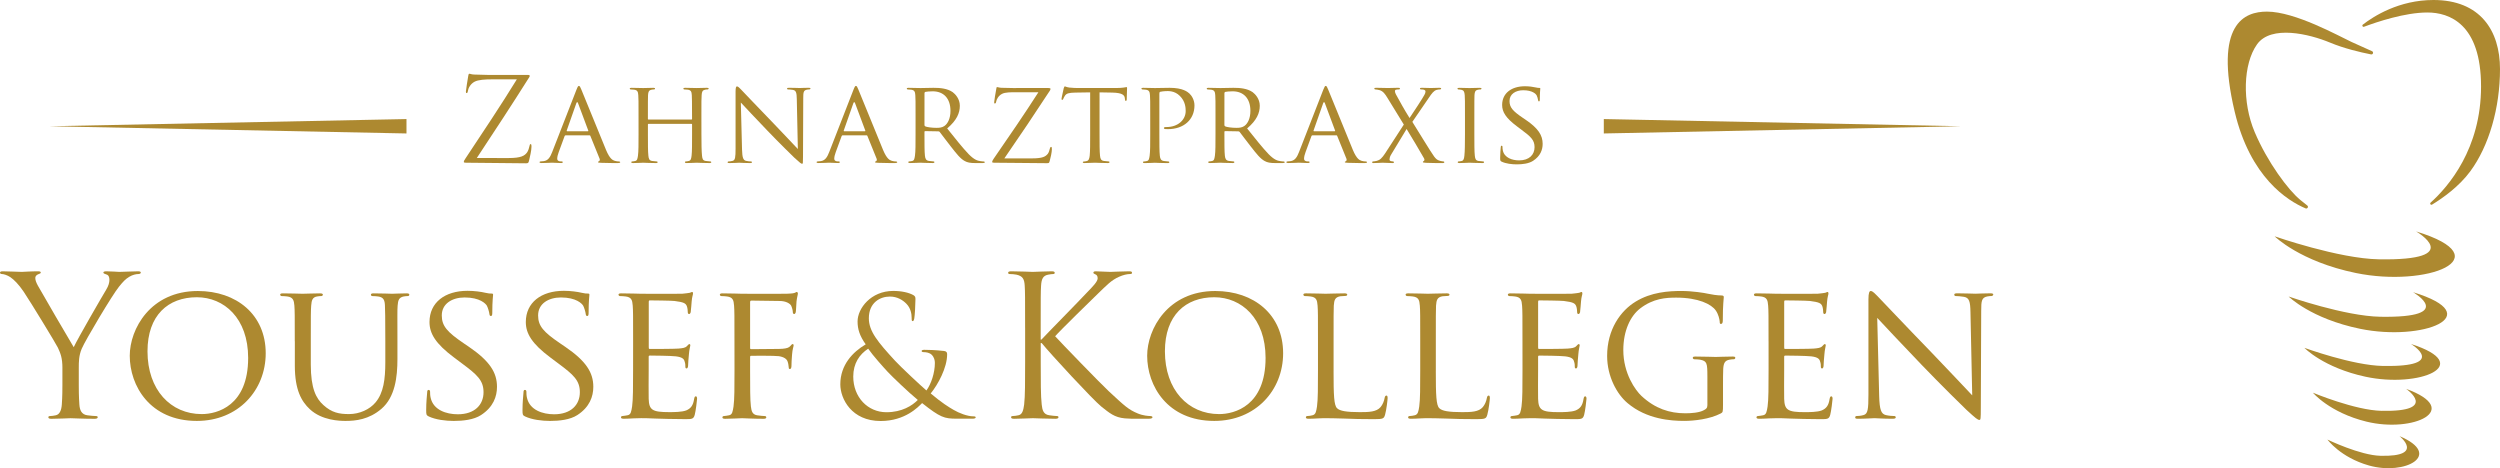 <?xml version="1.0" encoding="utf-8"?>
<!-- Generator: Adobe Illustrator 24.0.2, SVG Export Plug-In . SVG Version: 6.00 Build 0)  -->
<svg version="1.1" id="Ebene_1" xmlns="http://www.w3.org/2000/svg" xmlns:xlink="http://www.w3.org/1999/xlink" x="0px" y="0px"
	 viewBox="0 0 192.229 36" style="enable-background:new 0 0 192.229 36;" xml:space="preserve" width="192.229" height="36">
<style type="text/css">
	.st0{fill:#AD8930;}
</style>
<polygon class="st0" points="3.787,9.708 31.255,9.155 31.255,10.262 "/>
<polygon class="st0" points="150.787,9.708 123.319,9.155 123.319,10.262 "/>
<g id="Signet">
	<path class="st0" d="M174.901,18.17c0,0,4.921,1.718,8.016,1.769c6.772,0.111,2.861-2.145,2.861-2.145
		c6.647,2.034,0.85,4.325-4.629,3.198C176.835,20.104,174.901,18.17,174.901,18.17"/>
	<path class="st0" d="M175.976,22.799c0,0,4.329,1.512,7.053,1.557c5.96,0.097,2.517-1.888,2.517-1.888
		c5.85,1.79,0.748,3.806-4.074,2.814C177.679,24.501,175.976,22.799,175.976,22.799"/>
	<path class="st0" d="M177.187,26.745c0,0,3.708,1.354,6.041,1.394c5.103,0.087,2.155-1.691,2.155-1.691
		c5.009,1.604,0.641,3.409-3.489,2.521C178.645,28.27,177.187,26.745,177.187,26.745"/>
	<path class="st0" d="M177.843,30.196c0,0,3.242,1.354,5.282,1.394c4.463,0.087,1.886-1.691,1.886-1.691
		c4.381,1.604,0.56,3.409-3.052,2.521C179.118,31.721,177.843,30.196,177.843,30.196"/>
	<path class="st0" d="M178.961,33.799c0,0,2.507,1.213,4.084,1.248c3.451,0.078,1.458-1.513,1.458-1.513
		c3.387,1.435,0.433,3.052-2.359,2.256C179.947,35.164,178.961,33.799,178.961,33.799"/>
	<path class="st0" d="M174.309,0.893c2.167,0,5.51,1.87,6.503,2.333
		c0.474,0.221,1.077,0.49,1.579,0.711c0.141,0.063,0.074,0.276-0.078,0.246
		c-0.855-0.169-2.087-0.463-3.155-0.908c-1.589-0.662-4.534-1.373-5.609,0.132
		c-1.076,1.506-1.159,4.451-0.182,6.751c0.976,2.3,2.581,4.467,3.524,5.228
		c0.206,0.167,0.378,0.303,0.519,0.415c0.12,0.094,0.008,0.28-0.132,0.221
		c-1.383-0.585-4.254-2.378-5.45-7.435C170.223,1.803,172.587,0.893,174.309,0.893"/>
	<path class="st0" d="M181.773,2.058c-0.103,0.038-0.178-0.097-0.092-0.164
		C182.509,1.251,184.461,0,187.116,0c3.574,0,5.113,2.333,5.113,5.311s-0.844,5.907-2.284,7.86
		c-0.854,1.159-2.081,2.037-2.938,2.561c-0.098,0.061-0.199-0.075-0.113-0.152
		c1.378-1.24,3.878-4.146,3.878-8.927c0-4.832-2.451-5.692-4.123-5.692
		C184.919,0.959,182.756,1.689,181.773,2.058"/>
</g>
<g>
	<path class="st0" d="M4.8,28.315c0-0.81-0.15-1.14-0.345-1.575c-0.105-0.239-2.115-3.54-2.641-4.319
		c-0.375-0.556-0.75-0.931-1.02-1.11C0.57,21.161,0.285,21.07,0.149,21.07
		C0.075,21.07,0,21.041,0,20.966c0-0.061,0.06-0.105,0.195-0.105c0.284,0,1.409,0.045,1.484,0.045
		c0.105,0,0.675-0.045,1.26-0.045c0.165,0,0.195,0.045,0.195,0.105c0,0.06-0.09,0.075-0.225,0.135
		c-0.12,0.061-0.195,0.15-0.195,0.271c0,0.18,0.075,0.359,0.195,0.585
		c0.239,0.435,2.489,4.305,2.76,4.739c0.285-0.63,2.189-3.915,2.489-4.409
		c0.195-0.315,0.255-0.57,0.255-0.766c0-0.21-0.06-0.375-0.239-0.42
		c-0.136-0.045-0.226-0.075-0.226-0.149c0-0.061,0.09-0.091,0.24-0.091
		c0.39,0,0.87,0.045,0.99,0.045c0.09,0,1.17-0.045,1.455-0.045c0.104,0,0.194,0.03,0.194,0.091
		c0,0.074-0.074,0.119-0.194,0.119c-0.165,0-0.45,0.061-0.69,0.21
		c-0.3,0.181-0.465,0.36-0.795,0.766c-0.495,0.6-2.595,4.125-2.865,4.77
		c-0.225,0.54-0.225,1.005-0.225,1.5v1.29c0,0.24,0,0.87,0.045,1.5
		c0.03,0.435,0.165,0.765,0.615,0.825c0.21,0.029,0.54,0.06,0.675,0.06
		c0.09,0,0.12,0.045,0.12,0.09c0,0.075-0.075,0.12-0.24,0.12
		c-0.825-0-1.77-0.045-1.845-0.045s-1.02,0.045-1.47,0.045c-0.165,0-0.24-0.03-0.24-0.12
		c0-0.045,0.03-0.09,0.12-0.09c0.135,0,0.314-0.03,0.45-0.06
		c0.3-0.061,0.435-0.391,0.465-0.825c0.045-0.63,0.045-1.26,0.045-1.5v-1.29H4.8z"/>
	<path class="st0" d="M15.211,22.376c2.97,0,5.22,1.814,5.22,4.784c0,2.851-2.114,5.205-5.295,5.205
		c-3.614,0-5.159-2.715-5.159-5.01C9.977,25.3,11.566,22.376,15.211,22.376z M15.511,31.84
		c1.186,0,3.57-0.63,3.57-4.319c0-3.06-1.86-4.665-3.945-4.665c-2.204,0-3.795,1.38-3.795,4.155
		C11.341,29.98,13.126,31.84,15.511,31.84z"/>
	<path class="st0" d="M22.666,26.245c0-1.979,0-2.34-0.03-2.744c-0.03-0.405-0.105-0.646-0.54-0.705
		c-0.105-0.016-0.33-0.03-0.45-0.03c-0.045,0-0.104-0.06-0.104-0.104
		c0-0.075,0.06-0.105,0.21-0.105c0.6,0,1.395,0.03,1.515,0.03s0.945-0.03,1.335-0.03
		c0.149,0,0.225,0.03,0.225,0.105c0,0.045-0.06,0.104-0.12,0.104c-0.09,0-0.165,0-0.33,0.03
		c-0.345,0.06-0.42,0.285-0.449,0.705c-0.03,0.404-0.03,0.765-0.03,2.744v1.785
		c0,1.845,0.405,2.61,0.975,3.12c0.646,0.585,1.215,0.689,1.965,0.689
		c0.811,0,1.591-0.359,2.04-0.899c0.615-0.735,0.75-1.785,0.75-3.09v-1.605
		c0-1.979-0.015-2.34-0.029-2.744c-0.016-0.405-0.091-0.646-0.525-0.705
		c-0.105-0.016-0.33-0.03-0.45-0.03c-0.06,0-0.104-0.06-0.104-0.104
		c0-0.075,0.06-0.105,0.21-0.105c0.585,0,1.35,0.03,1.425,0.03c0.09,0,0.72-0.03,1.109-0.03
		c0.15,0,0.21,0.03,0.21,0.105c0,0.045-0.045,0.104-0.104,0.104c-0.09,0-0.165,0-0.33,0.03
		c-0.36,0.075-0.435,0.285-0.465,0.705c-0.03,0.404-0.015,0.765-0.015,2.744v1.365
		c0,1.38-0.181,2.925-1.23,3.825c-0.96,0.825-1.979,0.93-2.76,0.93
		c-0.435,0-1.815-0.03-2.745-0.9c-0.645-0.6-1.154-1.484-1.154-3.345V26.245
		C22.666,26.245,22.666,26.245,22.666,26.245z"/>
	<path class="st0" d="M32.965,32.02c-0.18-0.09-0.195-0.135-0.195-0.48
		c0-0.63,0.061-1.14,0.075-1.35c0-0.135,0.03-0.21,0.105-0.21s0.12,0.045,0.12,0.149
		c0,0.105,0,0.285,0.045,0.466c0.21,0.93,1.199,1.26,2.085,1.26c1.305,0,1.979-0.735,1.979-1.695
		c0-0.915-0.495-1.35-1.665-2.22l-0.6-0.45c-1.425-1.064-1.89-1.845-1.89-2.729
		c0-1.5,1.185-2.4,2.925-2.4c0.524,0,1.05,0.075,1.364,0.15c0.255,0.06,0.36,0.06,0.465,0.06
		c0.105,0,0.136,0.016,0.136,0.091c0,0.06-0.061,0.479-0.061,1.35c0,0.195-0.015,0.285-0.104,0.285
		s-0.105-0.061-0.12-0.165c-0.015-0.15-0.12-0.495-0.195-0.63
		c-0.09-0.15-0.524-0.63-1.71-0.63c-0.96,0-1.755,0.479-1.755,1.38
		c0,0.81,0.405,1.274,1.71,2.159l0.375,0.255c1.605,1.096,2.16,1.98,2.16,3.075
		c0,0.75-0.285,1.561-1.23,2.175c-0.555,0.36-1.38,0.45-2.1,0.45
		C34.27,32.365,33.505,32.275,32.965,32.02z"/>
	<path class="st0" d="M40.371,32.02c-0.18-0.09-0.195-0.135-0.195-0.48
		c0-0.63,0.061-1.14,0.075-1.35c0-0.135,0.03-0.21,0.105-0.21s0.12,0.045,0.12,0.149
		c0,0.105,0,0.285,0.045,0.466c0.21,0.93,1.199,1.26,2.085,1.26c1.305,0,1.979-0.735,1.979-1.695
		c0-0.915-0.495-1.35-1.665-2.22l-0.6-0.45c-1.425-1.064-1.89-1.845-1.89-2.729
		c0-1.5,1.185-2.4,2.925-2.4c0.524,0,1.05,0.075,1.364,0.15c0.255,0.06,0.36,0.06,0.465,0.06
		c0.105,0,0.136,0.016,0.136,0.091c0,0.06-0.061,0.479-0.061,1.35c0,0.195-0.015,0.285-0.104,0.285
		s-0.105-0.061-0.12-0.165c-0.015-0.15-0.12-0.495-0.195-0.63
		c-0.09-0.15-0.524-0.63-1.71-0.63c-0.96,0-1.755,0.479-1.755,1.38
		c0,0.81,0.405,1.274,1.71,2.159l0.375,0.255c1.605,1.096,2.16,1.98,2.16,3.075
		c0,0.75-0.285,1.561-1.23,2.175c-0.555,0.36-1.38,0.45-2.1,0.45
		C41.676,32.365,40.911,32.275,40.371,32.02z"/>
	<path class="st0" d="M48.681,26.245c0-1.979,0-2.34-0.03-2.744c-0.03-0.436-0.105-0.646-0.54-0.705
		c-0.104-0.016-0.33-0.03-0.45-0.03c-0.045,0-0.104-0.06-0.104-0.104
		c0-0.075,0.06-0.105,0.21-0.105c0.6,0,1.455,0.03,1.529,0.03c0.091,0,2.851,0.015,3.15,0
		c0.255-0.016,0.495-0.061,0.6-0.075c0.061-0.015,0.12-0.061,0.181-0.061
		c0.045,0,0.06,0.061,0.06,0.12c0,0.091-0.075,0.24-0.104,0.601
		c-0.016,0.12-0.046,0.689-0.075,0.84c-0.016,0.06-0.061,0.135-0.12,0.135
		c-0.075,0-0.105-0.06-0.105-0.165c0-0.09-0.015-0.3-0.074-0.45
		c-0.091-0.21-0.226-0.3-0.945-0.39c-0.226-0.03-1.755-0.045-1.905-0.045
		c-0.06,0-0.075,0.045-0.075,0.135v3.465c0,0.09,0,0.135,0.075,0.135c0.165,0,1.905,0,2.205-0.029
		c0.315-0.03,0.51-0.045,0.646-0.181c0.09-0.09,0.149-0.165,0.194-0.165s0.075,0.03,0.075,0.105
		S53,26.845,52.97,27.265c-0.029,0.255-0.06,0.734-0.06,0.825c0,0.104-0.03,0.239-0.12,0.239
		c-0.06,0-0.09-0.045-0.09-0.12c0-0.119,0-0.255-0.06-0.42
		c-0.045-0.18-0.165-0.329-0.676-0.39c-0.359-0.045-1.77-0.06-1.994-0.06
		c-0.075,0-0.091,0.045-0.091,0.09v1.064c0,0.436-0.015,1.92,0,2.175
		c0.03,0.855,0.271,1.021,1.575,1.021c0.345,0,0.976,0,1.32-0.135
		c0.345-0.15,0.524-0.375,0.6-0.886c0.03-0.149,0.061-0.194,0.135-0.194
		c0.075,0,0.091,0.104,0.091,0.194c0,0.091-0.105,0.96-0.181,1.23
		c-0.09,0.33-0.225,0.33-0.734,0.33c-0.99,0-1.755-0.03-2.295-0.045
		c-0.556-0.03-0.9-0.03-1.096-0.03c-0.029,0-0.284,0-0.569,0.015
		c-0.255,0.016-0.556,0.03-0.766,0.03c-0.135,0-0.21-0.03-0.21-0.104
		c0-0.046,0.03-0.105,0.105-0.105c0.12,0,0.285-0.045,0.405-0.06
		c0.255-0.045,0.284-0.301,0.345-0.676c0.075-0.524,0.075-1.529,0.075-2.76
		C48.681,28.495,48.681,26.245,48.681,26.245z"/>
	<path class="st0" d="M56.474,26.245c0-1.979,0-2.34-0.03-2.744c-0.03-0.436-0.105-0.646-0.54-0.705
		c-0.104-0.016-0.33-0.03-0.45-0.03c-0.045,0-0.104-0.06-0.104-0.104
		c0-0.075,0.06-0.105,0.21-0.105c0.6,0,1.425,0.03,1.5,0.03c0.255,0,3.119,0.015,3.42,0
		c0.255-0.016,0.479-0.016,0.6-0.061c0.075-0.015,0.135-0.075,0.18-0.075
		c0.061,0,0.09,0.061,0.09,0.12c0,0.091-0.06,0.24-0.104,0.601
		c-0.015,0.12-0.03,0.689-0.06,0.84c-0.016,0.06-0.061,0.135-0.12,0.135
		c-0.061,0-0.105-0.06-0.105-0.15c0-0.104-0.045-0.314-0.12-0.479s-0.39-0.375-0.899-0.375
		l-2.16-0.03c-0.075,0-0.105,0.03-0.105,0.136v3.479c0,0.075,0,0.12,0.091,0.12l1.8-0.016
		c0.225,0,0.42,0,0.6-0.015c0.315-0.03,0.495-0.075,0.615-0.225
		c0.06-0.075,0.12-0.136,0.165-0.136c0.06,0,0.075,0.046,0.075,0.105
		c0,0.075-0.091,0.285-0.12,0.705c-0.03,0.255-0.045,0.765-0.045,0.854
		c0,0.12-0.03,0.255-0.12,0.255c-0.075,0-0.09-0.06-0.09-0.119
		c-0.016-0.136-0.03-0.315-0.091-0.466c-0.06-0.18-0.27-0.345-0.675-0.404
		c-0.33-0.045-1.89-0.03-2.114-0.03c-0.075,0-0.091,0.03-0.091,0.12v1.02
		c0,1.26,0,2.266,0.061,2.76c0.045,0.375,0.12,0.615,0.479,0.676
		c0.195,0.029,0.48,0.06,0.601,0.06c0.075,0,0.104,0.06,0.104,0.105
		c0,0.06-0.06,0.104-0.21,0.104c-0.734-0-1.59-0.045-1.649-0.045
		c-0.075,0-0.9,0.045-1.306,0.045c-0.135,0-0.21-0.03-0.21-0.104c0-0.046,0.03-0.105,0.105-0.105
		c0.12,0,0.285-0.045,0.405-0.06c0.255-0.045,0.284-0.301,0.345-0.676
		c0.075-0.524,0.075-1.529,0.075-2.76C56.474,28.495,56.474,26.245,56.474,26.245z"/>
	<path class="st0" d="M64.613,29.552c0-1.492,0.957-2.487,1.952-3.074c-0.473-0.663-0.625-1.187-0.625-1.76
		c0-1.008,1.033-2.348,2.742-2.348c0.65,0,1.199,0.128,1.544,0.319
		c0.152,0.089,0.165,0.165,0.165,0.318c0,0.383-0.051,1.275-0.089,1.467s-0.076,0.217-0.128,0.217
		c-0.063,0-0.076-0.051-0.076-0.242c0-0.331-0.076-0.752-0.396-1.084
		c-0.28-0.293-0.714-0.562-1.275-0.562c-0.766,0-1.62,0.472-1.62,1.671
		c0,0.995,0.688,1.824,2.016,3.266c0.434,0.473,2.003,1.939,2.411,2.284
		c0.356-0.485,0.65-1.34,0.65-2.118c0-0.191-0.051-0.434-0.242-0.625
		c-0.166-0.166-0.435-0.204-0.625-0.204c-0.077,0-0.153-0.025-0.153-0.089
		c0-0.064,0.102-0.09,0.204-0.09c0.306,0,0.816,0.013,1.53,0.09
		c0.191,0.025,0.229,0.127,0.229,0.255c0,1.033-0.701,2.321-1.263,3.011
		c0.842,0.714,1.403,1.059,1.761,1.263c0.408,0.242,1.059,0.497,1.518,0.497
		c0.115,0,0.179,0.013,0.179,0.09c0,0.051-0.102,0.089-0.217,0.089h-1.25
		c-0.944,0-1.25-0.089-2.653-1.199c-0.293,0.294-1.301,1.378-3.189,1.378
		C65.48,32.372,64.613,30.663,64.613,29.552z M70.57,30.752c-0.714-0.587-1.977-1.799-2.309-2.155
		c-0.332-0.357-1.148-1.264-1.505-1.786c-0.664,0.434-1.148,1.122-1.148,2.143
		c0,1.595,1.122,2.743,2.552,2.743C69.346,31.696,70.137,31.198,70.57,30.752z"/>
	<path class="st0" d="M78.822,25.211c0-2.34,0-2.761-0.03-3.24c-0.029-0.51-0.149-0.75-0.645-0.854
		c-0.12-0.03-0.375-0.046-0.51-0.046c-0.061,0-0.12-0.029-0.12-0.09
		c0-0.09,0.074-0.12,0.239-0.12c0.676,0,1.561,0.045,1.65,0.045c0.135,0,1.005-0.045,1.455-0.045
		c0.165,0,0.24,0.03,0.24,0.12c0,0.061-0.061,0.09-0.12,0.09c-0.105,0-0.195,0.016-0.375,0.046
		c-0.405,0.074-0.525,0.329-0.556,0.854c-0.029,0.479-0.029,0.9-0.029,3.24v0.899h0.06
		c0.255-0.285,2.97-3.045,3.51-3.63c0.42-0.435,0.811-0.825,0.811-1.08
		c0-0.18-0.075-0.27-0.195-0.314c-0.075-0.03-0.135-0.061-0.135-0.12
		c0-0.075,0.075-0.105,0.18-0.105c0.3,0,0.765,0.045,1.125,0.045c0.075,0,1.065-0.045,1.44-0.045
		c0.164,0,0.225,0.03,0.225,0.105s-0.03,0.104-0.15,0.104c-0.225,0-0.54,0.075-0.84,0.21
		c-0.615,0.271-0.944,0.646-1.62,1.29c-0.375,0.36-2.984,2.91-3.3,3.285
		c0.391,0.435,3.51,3.66,4.125,4.229c1.26,1.17,1.515,1.41,2.235,1.71
		c0.39,0.165,0.824,0.195,0.93,0.195c0.104,0,0.195,0.03,0.195,0.09
		c0,0.075-0.075,0.12-0.33,0.12H87.522c-0.42,0-0.704,0-1.034-0.03
		c-0.795-0.074-1.17-0.404-1.815-0.915c-0.675-0.555-3.854-3.989-4.574-4.874h-0.075v1.47
		c0,1.439,0,2.625,0.075,3.255c0.045,0.435,0.135,0.765,0.585,0.825
		c0.21,0.029,0.449,0.06,0.585,0.06c0.09,0,0.119,0.045,0.119,0.09
		c0,0.075-0.074,0.12-0.239,0.12c-0.735,0-1.605-0.045-1.726-0.045s-0.989,0.045-1.439,0.045
		c-0.165,0-0.24-0.03-0.24-0.12c0-0.045,0.03-0.09,0.12-0.09c0.135,0,0.315-0.03,0.45-0.06
		c0.3-0.061,0.375-0.391,0.435-0.825c0.075-0.63,0.075-1.815,0.075-3.255v-2.64H78.822z"/>
	<path class="st0" d="M93.442,22.376c2.97,0,5.22,1.814,5.22,4.784c0,2.851-2.114,5.205-5.295,5.205
		c-3.614,0-5.159-2.715-5.159-5.01C88.208,25.3,89.798,22.376,93.442,22.376z M93.742,31.84
		c1.186,0,3.57-0.63,3.57-4.319c0-3.06-1.86-4.665-3.945-4.665c-2.204,0-3.795,1.38-3.795,4.155
		C89.572,29.98,91.357,31.84,93.742,31.84z"/>
	<path class="st0" d="M102.54,28.525c0,1.875,0.03,2.64,0.271,2.865c0.21,0.21,0.72,0.3,1.755,0.3
		c0.69,0,1.275-0.016,1.59-0.39c0.165-0.195,0.271-0.466,0.315-0.721
		c0.015-0.09,0.06-0.165,0.135-0.165c0.06,0,0.09,0.061,0.09,0.195s-0.09,0.9-0.195,1.275
		c-0.09,0.3-0.135,0.345-0.84,0.345c-0.944,0-1.68-0.016-2.295-0.045
		c-0.6-0.016-1.05-0.03-1.439-0.03c-0.061,0-0.285,0-0.54,0.015
		c-0.271,0.016-0.556,0.03-0.766,0.03c-0.135,0-0.21-0.03-0.21-0.104
		c0-0.046,0.03-0.105,0.105-0.105c0.12,0,0.285-0.03,0.405-0.06
		c0.255-0.061,0.284-0.301,0.345-0.676c0.075-0.524,0.075-1.529,0.075-2.76v-2.25
		c0-1.979,0-2.34-0.03-2.744c-0.03-0.436-0.105-0.646-0.54-0.705
		c-0.104-0.016-0.33-0.03-0.45-0.03c-0.045,0-0.104-0.06-0.104-0.104
		c0-0.075,0.06-0.105,0.21-0.105c0.6,0,1.425,0.03,1.5,0.03c0.06,0,1.05-0.03,1.455-0.03
		c0.135,0,0.21,0.03,0.21,0.105c0,0.045-0.061,0.09-0.105,0.09c-0.09,0-0.285,0.015-0.435,0.029
		c-0.391,0.075-0.465,0.271-0.495,0.721c-0.016,0.404-0.016,0.765-0.016,2.744v2.28H102.54z"/>
	<path class="st0" d="M110.402,28.525c0,1.875,0.03,2.64,0.271,2.865c0.21,0.21,0.72,0.3,1.755,0.3
		c0.689,0,1.275-0.016,1.59-0.39c0.165-0.195,0.271-0.466,0.315-0.721
		c0.015-0.09,0.06-0.165,0.135-0.165c0.06,0,0.09,0.061,0.09,0.195s-0.09,0.9-0.195,1.275
		c-0.09,0.3-0.135,0.345-0.84,0.345c-0.944,0-1.68-0.016-2.295-0.045
		c-0.6-0.016-1.05-0.03-1.439-0.03c-0.061,0-0.285,0-0.54,0.015
		c-0.271,0.016-0.556,0.03-0.766,0.03c-0.135,0-0.21-0.03-0.21-0.104
		c0-0.046,0.03-0.105,0.105-0.105c0.12,0,0.285-0.03,0.405-0.06
		c0.255-0.061,0.284-0.301,0.345-0.676c0.075-0.524,0.075-1.529,0.075-2.76v-2.25
		c0-1.979,0-2.34-0.03-2.744c-0.03-0.436-0.105-0.646-0.54-0.705
		c-0.104-0.016-0.33-0.03-0.45-0.03c-0.045,0-0.104-0.06-0.104-0.104
		c0-0.075,0.06-0.105,0.21-0.105c0.6,0,1.425,0.03,1.5,0.03c0.06,0,1.05-0.03,1.455-0.03
		c0.135,0,0.21,0.03,0.21,0.105c0,0.045-0.061,0.09-0.105,0.09c-0.09,0-0.285,0.015-0.435,0.029
		c-0.391,0.075-0.465,0.271-0.495,0.721c-0.016,0.404-0.016,0.765-0.016,2.744v2.28H110.402z"/>
	<path class="st0" d="M117.065,26.245c0-1.979,0-2.34-0.03-2.744c-0.03-0.436-0.105-0.646-0.54-0.705
		c-0.104-0.016-0.33-0.03-0.45-0.03c-0.045,0-0.104-0.06-0.104-0.104
		c0-0.075,0.06-0.105,0.21-0.105c0.6,0,1.455,0.03,1.529,0.03c0.091,0,2.851,0.015,3.15,0
		c0.255-0.016,0.495-0.061,0.6-0.075c0.061-0.015,0.12-0.061,0.181-0.061
		c0.045,0,0.06,0.061,0.06,0.12c0,0.091-0.075,0.24-0.104,0.601
		c-0.016,0.12-0.046,0.689-0.075,0.84c-0.016,0.06-0.061,0.135-0.12,0.135
		c-0.075,0-0.105-0.06-0.105-0.165c0-0.09-0.015-0.3-0.074-0.45
		c-0.091-0.21-0.226-0.3-0.945-0.39c-0.226-0.03-1.755-0.045-1.905-0.045
		c-0.06,0-0.075,0.045-0.075,0.135v3.465c0,0.09,0,0.135,0.075,0.135c0.165,0,1.905,0,2.205-0.029
		c0.315-0.03,0.51-0.045,0.646-0.181c0.09-0.09,0.149-0.165,0.194-0.165s0.075,0.03,0.075,0.105
		s-0.075,0.285-0.105,0.705c-0.029,0.255-0.06,0.734-0.06,0.825c0,0.104-0.03,0.239-0.12,0.239
		c-0.06,0-0.09-0.045-0.09-0.12c0-0.119,0-0.255-0.06-0.42
		c-0.045-0.18-0.165-0.329-0.676-0.39c-0.359-0.045-1.77-0.06-1.994-0.06
		c-0.075,0-0.091,0.045-0.091,0.09v1.064c0,0.436-0.015,1.92,0,2.175
		c0.03,0.855,0.271,1.021,1.575,1.021c0.345,0,0.976,0,1.32-0.135
		c0.345-0.15,0.524-0.375,0.6-0.886c0.03-0.149,0.061-0.194,0.135-0.194
		c0.075,0,0.091,0.104,0.091,0.194c0,0.091-0.105,0.96-0.181,1.23
		c-0.09,0.33-0.225,0.33-0.734,0.33c-0.99,0-1.755-0.03-2.295-0.045
		c-0.556-0.03-0.9-0.03-1.096-0.03c-0.029,0-0.284,0-0.569,0.015
		c-0.255,0.016-0.556,0.03-0.766,0.03c-0.135,0-0.21-0.03-0.21-0.104
		c0-0.046,0.03-0.105,0.105-0.105c0.12,0,0.285-0.045,0.405-0.06
		c0.255-0.045,0.284-0.301,0.345-0.676c0.075-0.524,0.075-1.529,0.075-2.76
		C117.065,28.495,117.065,26.245,117.065,26.245z"/>
	<path class="st0" d="M131.283,28.945c0-1.035-0.029-1.185-0.569-1.29
		c-0.105-0.015-0.33-0.03-0.45-0.03c-0.045,0-0.104-0.06-0.104-0.104
		c0-0.09,0.06-0.105,0.21-0.105c0.6,0,1.484,0.03,1.56,0.03c0.06,0,0.885-0.03,1.29-0.03
		c0.149,0,0.21,0.016,0.21,0.105c0,0.045-0.061,0.104-0.105,0.104c-0.09,0-0.18,0-0.33,0.03
		c-0.359,0.061-0.465,0.255-0.494,0.705c-0.016,0.405-0.016,0.78-0.016,1.32v1.425
		c0,0.585-0.015,0.6-0.18,0.689c-0.84,0.436-2.04,0.57-2.805,0.57
		c-1.005,0-2.88-0.12-4.351-1.365c-0.81-0.675-1.574-2.04-1.574-3.63
		c0-2.04,1.035-3.479,2.205-4.185c1.185-0.72,2.505-0.81,3.51-0.81
		c0.84,0,1.77,0.149,2.024,0.21c0.271,0.06,0.735,0.135,1.065,0.135
		c0.135,0,0.165,0.06,0.165,0.12c0,0.18-0.075,0.524-0.075,1.8c0,0.21-0.061,0.27-0.15,0.27
		c-0.075,0-0.09-0.074-0.09-0.194c-0.015-0.165-0.09-0.54-0.3-0.84
		c-0.33-0.48-1.335-0.99-3.045-0.99c-0.795,0-1.755,0.06-2.76,0.825
		c-0.765,0.585-1.305,1.725-1.305,3.21c0,1.8,0.93,3.09,1.395,3.524
		c1.05,0.975,2.16,1.335,3.375,1.335c0.465,0,1.08-0.045,1.425-0.24
		c0.165-0.09,0.27-0.149,0.27-0.39V28.945z"/>
	<path class="st0" d="M135.986,26.245c0-1.979,0-2.34-0.03-2.744c-0.03-0.436-0.105-0.646-0.54-0.705
		c-0.104-0.016-0.33-0.03-0.45-0.03c-0.045,0-0.104-0.06-0.104-0.104
		c0-0.075,0.06-0.105,0.21-0.105c0.6,0,1.455,0.03,1.529,0.03c0.091,0,2.851,0.015,3.15,0
		c0.255-0.016,0.495-0.061,0.6-0.075c0.061-0.015,0.12-0.061,0.181-0.061
		c0.045,0,0.06,0.061,0.06,0.12c0,0.091-0.075,0.24-0.104,0.601
		c-0.016,0.12-0.046,0.689-0.075,0.84c-0.016,0.06-0.061,0.135-0.12,0.135
		c-0.075,0-0.105-0.06-0.105-0.165c0-0.09-0.015-0.3-0.074-0.45
		c-0.091-0.21-0.226-0.3-0.945-0.39c-0.225-0.03-1.755-0.045-1.905-0.045
		c-0.06,0-0.075,0.045-0.075,0.135v3.465c0,0.09,0,0.135,0.075,0.135c0.165,0,1.905,0,2.205-0.029
		c0.315-0.03,0.51-0.045,0.646-0.181c0.09-0.09,0.149-0.165,0.194-0.165s0.075,0.03,0.075,0.105
		s-0.075,0.285-0.105,0.705c-0.029,0.255-0.06,0.734-0.06,0.825c0,0.104-0.03,0.239-0.12,0.239
		c-0.06,0-0.09-0.045-0.09-0.12c0-0.119,0-0.255-0.06-0.42c-0.046-0.18-0.165-0.329-0.676-0.39
		c-0.359-0.045-1.77-0.06-1.994-0.06c-0.075,0-0.091,0.045-0.091,0.09v1.064
		c0,0.436-0.015,1.92,0,2.175c0.03,0.855,0.271,1.021,1.575,1.021c0.345,0,0.976,0,1.32-0.135
		c0.345-0.15,0.524-0.375,0.6-0.886c0.03-0.149,0.061-0.194,0.135-0.194
		c0.075,0,0.091,0.104,0.091,0.194c0,0.091-0.105,0.96-0.181,1.23
		c-0.09,0.33-0.225,0.33-0.734,0.33c-0.99,0-1.755-0.03-2.295-0.045
		c-0.556-0.03-0.9-0.03-1.096-0.03c-0.029,0-0.284,0-0.569,0.015
		c-0.255,0.016-0.556,0.03-0.766,0.03c-0.135,0-0.21-0.03-0.21-0.104
		c0-0.046,0.03-0.105,0.105-0.105c0.12,0,0.285-0.045,0.405-0.06
		c0.255-0.045,0.284-0.301,0.345-0.676c0.075-0.524,0.075-1.529,0.075-2.76V26.245z"/>
	<path class="st0" d="M144.493,30.46c0.03,1.051,0.15,1.365,0.51,1.455
		c0.24,0.061,0.54,0.075,0.66,0.075c0.06,0,0.105,0.045,0.105,0.105
		c0,0.074-0.091,0.104-0.24,0.104c-0.75,0-1.275-0.045-1.396-0.045c-0.119,0-0.675,0.045-1.274,0.045
		c-0.135,0-0.21-0.015-0.21-0.104c0-0.061,0.045-0.105,0.104-0.105c0.105,0,0.346-0.015,0.54-0.075
		c0.33-0.09,0.375-0.435,0.375-1.59V23.02c0-0.51,0.075-0.645,0.181-0.645
		c0.149,0,0.375,0.255,0.51,0.39c0.21,0.21,2.13,2.25,4.17,4.35
		c1.305,1.351,2.715,2.865,3.119,3.285l-0.135-6.39c-0.015-0.825-0.09-1.11-0.495-1.186
		c-0.239-0.045-0.54-0.06-0.645-0.06c-0.09,0-0.105-0.075-0.105-0.12
		c0-0.075,0.105-0.09,0.255-0.09c0.601,0,1.23,0.03,1.381,0.03c0.149,0,0.585-0.03,1.124-0.03
		c0.136,0,0.24,0.015,0.24,0.09c0,0.045-0.06,0.12-0.149,0.12c-0.061,0-0.165,0-0.315,0.03
		c-0.435,0.09-0.465,0.345-0.465,1.109l-0.03,7.47c0,0.84-0.015,0.915-0.104,0.915
		c-0.136,0-0.271-0.104-1.005-0.779c-0.136-0.12-2.04-1.995-3.436-3.45
		c-1.529-1.605-3.015-3.165-3.42-3.615L144.493,30.46z"/>
</g>
<g>
	<path class="st0" d="M39.111,12.152c0.945,0,1.233-0.171,1.422-0.44c0.081-0.117,0.162-0.36,0.181-0.486
		c0.018-0.09,0.036-0.145,0.081-0.145c0.054,0,0.071,0.036,0.071,0.207
		c0,0.279-0.126,0.811-0.18,1.035c-0.054,0.217-0.063,0.234-0.271,0.234
		c-1.503,0-3.016-0.045-4.591-0.045c-0.108,0-0.162-0.009-0.162-0.072
		c0-0.045,0.018-0.09,0.126-0.252c1.342-2.025,2.701-4.051,3.952-6.086h-1.953
		c-0.46,0-1.009,0.027-1.297,0.181c-0.324,0.171-0.486,0.504-0.513,0.711
		c-0.019,0.135-0.055,0.162-0.1,0.162s-0.054-0.045-0.054-0.117c0-0.108,0.135-0.928,0.18-1.197
		c0.019-0.126,0.036-0.171,0.09-0.171c0.081,0,0.136,0.054,0.379,0.062
		c0.854,0.036,1.287,0.027,1.566,0.027h2.512c0.135,0,0.18,0.018,0.18,0.072
		c0,0.036,0,0.054-0.036,0.107c-1.305,2.071-2.664,4.142-4.033,6.212
		C36.662,12.152,39.111,12.152,39.111,12.152z"/>
	<path class="st0" d="M44.323,6.904c0.1-0.252,0.136-0.298,0.189-0.298c0.081,0,0.107,0.108,0.188,0.279
		c0.145,0.324,1.414,3.484,1.9,4.646c0.288,0.685,0.504,0.783,0.675,0.837
		c0.117,0.036,0.234,0.046,0.315,0.046c0.045,0,0.099,0.018,0.099,0.062s-0.09,0.063-0.18,0.063
		c-0.117,0-0.702,0-1.252-0.019c-0.152-0.009-0.279-0.009-0.279-0.054c0-0.036,0.019-0.036,0.055-0.054
		c0.045-0.019,0.126-0.081,0.072-0.207l-0.712-1.756c-0.018-0.036-0.026-0.045-0.072-0.045h-1.827
		c-0.036,0-0.062,0.018-0.081,0.062l-0.45,1.225c-0.072,0.189-0.117,0.378-0.117,0.514
		c0,0.152,0.136,0.207,0.271,0.207h0.072c0.062,0,0.081,0.026,0.081,0.062
		c0,0.045-0.045,0.063-0.117,0.063c-0.189,0-0.621-0.027-0.712-0.027
		c-0.08,0-0.477,0.027-0.801,0.027c-0.099,0-0.153-0.019-0.153-0.063c0-0.036,0.036-0.062,0.072-0.062
		c0.054,0,0.171-0.01,0.234-0.019c0.36-0.045,0.513-0.314,0.666-0.702L44.323,6.904z M45.206,10.091
		c0.036,0,0.036-0.018,0.026-0.054l-0.783-2.098c-0.045-0.117-0.09-0.117-0.135,0l-0.738,2.098
		c-0.009,0.036,0,0.054,0.027,0.054H45.206z"/>
	<path class="st0" d="M53.934,10.316c0,0.738,0.01,1.341,0.045,1.656c0.027,0.225,0.046,0.369,0.288,0.405
		c0.108,0.018,0.288,0.036,0.352,0.036c0.054,0,0.072,0.035,0.072,0.062
		c0,0.036-0.045,0.063-0.136,0.063c-0.432,0-0.936-0.027-0.98-0.027c-0.036,0-0.55,0.027-0.783,0.027
		c-0.091,0-0.126-0.019-0.126-0.063c0-0.027,0.018-0.062,0.062-0.062c0.072,0,0.162-0.019,0.234-0.036
		c0.162-0.036,0.188-0.189,0.216-0.414c0.036-0.315,0.036-0.892,0.036-1.63V9.568
		c0-0.035-0.019-0.045-0.045-0.045h-3.304c-0.027,0-0.046,0.01-0.046,0.045v0.766
		c0,0.738,0,1.323,0.036,1.639c0.027,0.225,0.055,0.369,0.288,0.405
		c0.117,0.018,0.288,0.036,0.36,0.036c0.045,0,0.063,0.035,0.063,0.062
		c0,0.036-0.036,0.063-0.126,0.063c-0.441,0-0.945-0.027-0.981-0.027
		c-0.045,0-0.55,0.027-0.793,0.027c-0.081,0-0.126-0.019-0.126-0.063c0-0.027,0.019-0.062,0.063-0.062
		c0.072,0,0.171-0.019,0.243-0.036c0.152-0.036,0.171-0.181,0.207-0.405
		c0.045-0.315,0.045-0.918,0.045-1.656V8.966c0-1.188,0-1.404-0.019-1.647
		c-0.018-0.262-0.062-0.388-0.323-0.423c-0.063-0.01-0.198-0.019-0.271-0.019
		c-0.027,0-0.063-0.036-0.063-0.062c0-0.046,0.036-0.063,0.127-0.063c0.359,0,0.864,0.018,0.909,0.018
		c0.036,0,0.54-0.018,0.783-0.018c0.09,0,0.126,0.018,0.126,0.063c0,0.026-0.036,0.062-0.063,0.062
		c-0.054,0-0.107,0-0.198,0.019c-0.216,0.045-0.261,0.152-0.278,0.423
		c-0.01,0.243-0.01,0.477-0.01,1.665V9.145c0,0.045,0.019,0.045,0.046,0.045h3.304
		c0.026,0,0.045,0,0.045-0.045V8.983c0-1.188-0.009-1.422-0.019-1.665
		c-0.018-0.262-0.054-0.388-0.314-0.423c-0.063-0.01-0.198-0.019-0.271-0.019
		c-0.036,0-0.062-0.036-0.062-0.062c0-0.046,0.036-0.063,0.126-0.063c0.351,0,0.864,0.018,0.9,0.018
		c0.045,0,0.549-0.018,0.783-0.018c0.09,0,0.135,0.018,0.135,0.063c0,0.026-0.036,0.062-0.072,0.062
		c-0.054,0-0.099,0-0.198,0.019c-0.207,0.045-0.252,0.152-0.27,0.423
		c-0.019,0.243-0.019,0.459-0.019,1.647C53.934,8.966,53.934,10.316,53.934,10.316z"/>
	<path class="st0" d="M57.056,11.495c0.018,0.631,0.09,0.819,0.306,0.873
		c0.145,0.036,0.324,0.046,0.396,0.046c0.036,0,0.063,0.026,0.063,0.062
		c0,0.045-0.055,0.063-0.145,0.063c-0.45,0-0.765-0.027-0.837-0.027s-0.405,0.027-0.766,0.027
		c-0.081,0-0.126-0.01-0.126-0.063c0-0.036,0.027-0.062,0.063-0.062c0.062,0,0.207-0.01,0.324-0.046
		c0.197-0.054,0.225-0.261,0.225-0.954V7.03c0-0.307,0.045-0.388,0.108-0.388
		c0.09,0,0.225,0.153,0.306,0.234c0.126,0.126,1.278,1.351,2.503,2.61
		c0.783,0.811,1.629,1.72,1.872,1.972l-0.081-3.835c-0.009-0.495-0.054-0.666-0.297-0.711
		c-0.144-0.027-0.324-0.036-0.387-0.036c-0.055,0-0.063-0.045-0.063-0.072
		c0-0.045,0.063-0.054,0.153-0.054c0.36,0,0.738,0.018,0.828,0.018s0.352-0.018,0.675-0.018
		c0.081,0,0.145,0.009,0.145,0.054c0,0.027-0.036,0.072-0.09,0.072c-0.036,0-0.1,0-0.189,0.019
		c-0.261,0.054-0.279,0.207-0.279,0.666l-0.018,4.483c0,0.504-0.009,0.549-0.063,0.549
		c-0.081,0-0.161-0.063-0.603-0.468c-0.081-0.072-1.225-1.197-2.062-2.071
		c-0.919-0.963-1.81-1.899-2.053-2.169L57.056,11.495z"/>
	<path class="st0" d="M65.624,6.904c0.1-0.252,0.136-0.298,0.189-0.298c0.081,0,0.107,0.108,0.188,0.279
		c0.145,0.324,1.414,3.484,1.9,4.646c0.288,0.685,0.504,0.783,0.675,0.837
		c0.117,0.036,0.234,0.046,0.315,0.046c0.045,0,0.099,0.018,0.099,0.062s-0.09,0.063-0.18,0.063
		c-0.117,0-0.702,0-1.252-0.019c-0.152-0.009-0.279-0.009-0.279-0.054c0-0.036,0.019-0.036,0.055-0.054
		c0.045-0.019,0.126-0.081,0.072-0.207l-0.712-1.756c-0.018-0.036-0.026-0.045-0.072-0.045H64.796
		c-0.036,0-0.062,0.018-0.081,0.062l-0.45,1.225c-0.072,0.189-0.117,0.378-0.117,0.514
		c0,0.152,0.136,0.207,0.271,0.207h0.072c0.062,0,0.081,0.026,0.081,0.062
		c0,0.045-0.045,0.063-0.117,0.063c-0.189,0-0.621-0.027-0.712-0.027
		c-0.08,0-0.477,0.027-0.801,0.027c-0.099,0-0.153-0.019-0.153-0.063c0-0.036,0.036-0.062,0.072-0.062
		c0.054,0,0.171-0.01,0.234-0.019c0.36-0.045,0.513-0.314,0.666-0.702L65.624,6.904z M66.507,10.091
		c0.036,0,0.036-0.018,0.026-0.054L65.75,7.939c-0.045-0.117-0.09-0.117-0.135,0l-0.738,2.098
		c-0.009,0.036,0,0.054,0.027,0.054H66.507z"/>
	<path class="st0" d="M70.399,8.966c0-1.188,0-1.404-0.019-1.647c-0.018-0.262-0.062-0.388-0.323-0.423
		c-0.063-0.01-0.198-0.019-0.271-0.019c-0.027,0-0.062-0.036-0.062-0.062
		c0-0.046,0.035-0.063,0.126-0.063c0.359,0,0.891,0.018,0.936,0.018c0.081,0,0.747-0.018,0.99-0.018
		c0.505,0,1.062,0.045,1.477,0.333c0.198,0.145,0.55,0.514,0.55,1.044
		c0,0.567-0.234,1.117-0.973,1.747c0.648,0.811,1.197,1.503,1.656,1.98
		c0.424,0.433,0.685,0.504,0.883,0.531c0.152,0.027,0.233,0.027,0.278,0.027
		c0.046,0,0.072,0.035,0.072,0.062c0,0.045-0.045,0.063-0.188,0.063h-0.495
		c-0.45,0-0.648-0.045-0.847-0.153c-0.342-0.18-0.63-0.549-1.08-1.125
		c-0.333-0.414-0.685-0.909-0.855-1.117c-0.036-0.035-0.054-0.045-0.108-0.045l-1.008-0.018
		c-0.036,0-0.054,0.018-0.054,0.062v0.181c0,0.738,0,1.332,0.035,1.647
		c0.027,0.225,0.072,0.369,0.315,0.405c0.108,0.018,0.279,0.036,0.352,0.036
		c0.054,0,0.062,0.035,0.062,0.062c0,0.036-0.036,0.063-0.126,0.063c-0.432,0-0.937-0.027-0.973-0.027
		c-0.009,0-0.54,0.027-0.783,0.027c-0.081,0-0.126-0.019-0.126-0.063c0-0.027,0.019-0.062,0.063-0.062
		c0.072,0,0.171-0.019,0.243-0.036c0.153-0.036,0.171-0.181,0.207-0.405
		c0.045-0.315,0.045-0.918,0.045-1.656C70.399,10.316,70.399,8.966,70.399,8.966z M71.084,9.614
		c0,0.045,0.018,0.071,0.054,0.099c0.117,0.063,0.522,0.117,0.873,0.117
		c0.189,0,0.405-0.009,0.595-0.135c0.27-0.181,0.477-0.586,0.477-1.171
		c0-0.954-0.522-1.503-1.368-1.503c-0.234,0-0.486,0.026-0.567,0.045
		c-0.036,0.018-0.062,0.045-0.062,0.09C71.084,7.156,71.084,9.614,71.084,9.614z"/>
	<path class="st0" d="M79.334,12.179c0.837,0,1.053-0.135,1.233-0.352
		c0.081-0.099,0.135-0.306,0.162-0.414c0.018-0.071,0.045-0.117,0.09-0.117s0.062,0.027,0.062,0.172
		c0,0.243-0.107,0.692-0.161,0.882c-0.046,0.189-0.055,0.198-0.234,0.198
		c-1.323,0-2.665-0.036-4.052-0.036c-0.09,0-0.144-0.009-0.144-0.063
		c0-0.035,0.009-0.09,0.107-0.233c1.188-1.72,2.359-3.421,3.448-5.123h-1.674
		c-0.405,0-0.874-0.009-1.126,0.126c-0.279,0.145-0.423,0.424-0.45,0.604
		c-0.018,0.117-0.062,0.135-0.107,0.135c-0.036,0-0.045-0.036-0.045-0.099
		c0-0.09,0.116-0.783,0.162-1.018c0.009-0.107,0.026-0.144,0.071-0.144
		c0.072,0,0.126,0.045,0.333,0.054c0.757,0.027,1.135,0.018,1.387,0.018h2.215
		c0.117,0,0.162,0.019,0.162,0.063c0,0.036-0.009,0.09-0.045,0.135
		c-1.152,1.765-2.305,3.476-3.502,5.213h2.106V12.179z"/>
	<path class="st0" d="M84.546,10.316c0,0.738,0,1.341,0.036,1.656c0.026,0.225,0.062,0.369,0.306,0.405
		c0.108,0.018,0.288,0.036,0.36,0.036c0.054,0,0.062,0.035,0.062,0.062
		c0,0.036-0.035,0.063-0.126,0.063c-0.432,0-0.936-0.027-0.98-0.027
		c-0.036,0-0.586,0.027-0.819,0.027c-0.09,0-0.126-0.019-0.126-0.063
		c0-0.027,0.018-0.054,0.062-0.054c0.072,0,0.162-0.019,0.234-0.036
		c0.162-0.036,0.207-0.189,0.234-0.414c0.035-0.315,0.035-0.918,0.035-1.656V7.102L82.683,7.12
		c-0.495,0.009-0.685,0.062-0.802,0.243c-0.09,0.135-0.099,0.188-0.126,0.243
		c-0.018,0.062-0.045,0.072-0.081,0.072c-0.018,0-0.054-0.019-0.054-0.063
		c0-0.081,0.162-0.766,0.171-0.828c0.018-0.045,0.054-0.145,0.081-0.145
		c0.054,0,0.135,0.063,0.351,0.091c0.226,0.026,0.531,0.035,0.622,0.035h2.988
		c0.262,0,0.441-0.018,0.567-0.035c0.117-0.019,0.189-0.036,0.225-0.036
		c0.036,0,0.036,0.045,0.036,0.09c0,0.234-0.026,0.783-0.026,0.873c0,0.063-0.036,0.099-0.072,0.099
		S86.509,7.732,86.499,7.624l-0.009-0.081c-0.027-0.233-0.198-0.405-0.954-0.423l-0.99-0.018
		C84.546,7.102,84.546,10.316,84.546,10.316z"/>
	<path class="st0" d="M88.442,8.966c0-1.188,0-1.404-0.019-1.647c-0.018-0.262-0.062-0.388-0.323-0.423
		c-0.063-0.01-0.198-0.019-0.271-0.019c-0.027,0-0.062-0.036-0.062-0.062
		c0-0.046,0.035-0.063,0.126-0.063c0.359,0,0.854,0.018,0.918,0.018c0.171,0,0.765-0.018,1.125-0.018
		c1.018,0,1.378,0.315,1.513,0.432c0.18,0.162,0.396,0.505,0.396,0.919
		c0,1.099-0.829,1.827-2.044,1.827c-0.045,0-0.18,0-0.226-0.009c-0.035,0-0.08-0.036-0.08-0.072
		c0-0.062,0.045-0.081,0.207-0.081c0.854,0,1.467-0.54,1.467-1.233c0-0.252-0.026-0.747-0.45-1.161
		c-0.414-0.414-0.891-0.369-1.071-0.369c-0.135,0-0.36,0.036-0.441,0.054
		c-0.045,0.01-0.062,0.063-0.062,0.145v3.115c0,0.738,0,1.341,0.036,1.656
		c0.026,0.225,0.072,0.369,0.315,0.405c0.107,0.018,0.278,0.036,0.351,0.036
		c0.045,0,0.063,0.035,0.063,0.062c0,0.036-0.036,0.063-0.127,0.063c-0.432,0-0.954-0.027-0.99-0.027
		c-0.026,0-0.54,0.027-0.783,0.027c-0.081,0-0.126-0.019-0.126-0.063c0-0.027,0.019-0.062,0.063-0.062
		c0.072,0,0.171-0.019,0.243-0.036c0.153-0.036,0.171-0.181,0.207-0.405
		c0.045-0.315,0.045-0.918,0.045-1.656C88.442,10.316,88.442,8.966,88.442,8.966z"/>
	<path class="st0" d="M93.462,8.966c0-1.188,0-1.404-0.019-1.647c-0.018-0.262-0.062-0.388-0.323-0.423
		c-0.063-0.01-0.198-0.019-0.271-0.019c-0.027,0-0.062-0.036-0.062-0.062
		c0-0.046,0.035-0.063,0.126-0.063c0.359,0,0.891,0.018,0.936,0.018c0.081,0,0.747-0.018,0.99-0.018
		c0.505,0,1.062,0.045,1.477,0.333c0.198,0.145,0.55,0.514,0.55,1.044
		c0,0.567-0.234,1.117-0.973,1.747c0.648,0.811,1.197,1.503,1.656,1.98
		c0.424,0.433,0.685,0.504,0.883,0.531c0.152,0.027,0.233,0.027,0.278,0.027
		c0.046,0,0.072,0.035,0.072,0.062c0,0.045-0.045,0.063-0.188,0.063h-0.495
		c-0.45,0-0.648-0.045-0.847-0.153c-0.342-0.18-0.63-0.549-1.08-1.125
		c-0.333-0.414-0.685-0.909-0.855-1.117c-0.036-0.035-0.054-0.045-0.108-0.045l-1.008-0.018
		c-0.036,0-0.054,0.018-0.054,0.062v0.181c0,0.738,0,1.332,0.035,1.647
		c0.027,0.225,0.072,0.369,0.315,0.405c0.108,0.018,0.279,0.036,0.352,0.036
		c0.054,0,0.062,0.035,0.062,0.062c0,0.036-0.036,0.063-0.126,0.063c-0.432,0-0.937-0.027-0.973-0.027
		c-0.009,0-0.54,0.027-0.783,0.027c-0.081,0-0.126-0.019-0.126-0.063c0-0.027,0.019-0.062,0.063-0.062
		c0.072,0,0.171-0.019,0.243-0.036c0.153-0.036,0.171-0.181,0.207-0.405
		c0.045-0.315,0.045-0.918,0.045-1.656C93.462,10.316,93.462,8.966,93.462,8.966z M94.146,9.614
		c0,0.045,0.018,0.071,0.054,0.099c0.117,0.063,0.522,0.117,0.873,0.117
		c0.189,0,0.405-0.009,0.595-0.135c0.27-0.181,0.477-0.586,0.477-1.171
		c0-0.954-0.522-1.503-1.368-1.503c-0.234,0-0.486,0.026-0.567,0.045
		c-0.036,0.018-0.062,0.045-0.062,0.09C94.146,7.156,94.146,9.614,94.146,9.614z"/>
	<path class="st0" d="M101.748,6.904c0.1-0.252,0.135-0.298,0.189-0.298c0.081,0,0.107,0.108,0.188,0.279
		c0.145,0.324,1.414,3.484,1.9,4.646c0.288,0.685,0.504,0.783,0.675,0.837
		c0.117,0.036,0.234,0.046,0.315,0.046c0.045,0,0.099,0.018,0.099,0.062s-0.09,0.063-0.18,0.063
		c-0.117,0-0.702,0-1.252-0.019c-0.152-0.009-0.279-0.009-0.279-0.054c0-0.036,0.019-0.036,0.055-0.054
		c0.045-0.019,0.126-0.081,0.072-0.207l-0.712-1.756c-0.018-0.036-0.026-0.045-0.071-0.045h-1.828
		c-0.036,0-0.062,0.018-0.081,0.062l-0.45,1.225c-0.072,0.189-0.117,0.378-0.117,0.514
		c0,0.152,0.136,0.207,0.271,0.207h0.072c0.062,0,0.081,0.026,0.081,0.062
		c0,0.045-0.045,0.063-0.117,0.063c-0.189,0-0.621-0.027-0.711-0.027
		c-0.081,0-0.478,0.027-0.802,0.027c-0.099,0-0.153-0.019-0.153-0.063c0-0.036,0.036-0.062,0.072-0.062
		c0.054,0,0.171-0.01,0.234-0.019c0.359-0.045,0.513-0.314,0.666-0.702L101.748,6.904z
		 M102.631,10.091c0.036,0,0.036-0.018,0.026-0.054l-0.783-2.098c-0.045-0.117-0.09-0.117-0.135,0
		l-0.738,2.098c-0.009,0.036,0,0.054,0.027,0.054H102.631z"/>
	<path class="st0" d="M107.942,9.578l-1.26-2.053c-0.181-0.297-0.334-0.514-0.604-0.595
		c-0.126-0.035-0.288-0.054-0.333-0.054s-0.072-0.045-0.072-0.072c0-0.036,0.036-0.054,0.135-0.054
		c0.226,0,0.864,0.018,0.928,0.018c0.072,0,0.504-0.018,0.774-0.018c0.107,0,0.135,0.018,0.135,0.054
		s-0.027,0.072-0.072,0.072c-0.054,0-0.153,0-0.216,0.019c-0.072,0.009-0.099,0.062-0.099,0.116
		c0,0.072,0.035,0.171,0.081,0.252c0.333,0.604,0.63,1.152,1.044,1.81
		c0.234-0.333,1.071-1.62,1.144-1.782c0.062-0.108,0.081-0.18,0.081-0.27
		c0-0.055-0.055-0.1-0.136-0.126c-0.081-0.019-0.171-0.019-0.216-0.019s-0.072-0.036-0.072-0.072
		s0.036-0.054,0.136-0.054c0.297,0,0.63,0.018,0.702,0.018c0.071,0,0.396-0.018,0.666-0.018
		c0.09,0,0.126,0.018,0.126,0.054c0,0.027-0.027,0.072-0.081,0.072
		c-0.063,0-0.18,0.009-0.271,0.036c-0.225,0.072-0.369,0.27-0.594,0.604l-1.27,1.854
		c0.153,0.233,1.504,2.457,1.675,2.664c0.126,0.162,0.216,0.271,0.45,0.333
		c0.107,0.027,0.225,0.046,0.27,0.046s0.063,0.026,0.063,0.062s-0.036,0.063-0.108,0.063
		c-0.486,0-0.864,0-1.296-0.019c-0.207-0.009-0.243-0.026-0.243-0.062c0-0.027,0.018-0.055,0.045-0.063
		c0.045-0.009,0.117-0.09,0.045-0.216c-0.432-0.747-0.864-1.485-1.342-2.26l-1.215,2.008
		c-0.072,0.126-0.1,0.261-0.1,0.342c0,0.072,0.055,0.108,0.127,0.126
		c0.045,0.009,0.107,0.019,0.144,0.019c0.045,0,0.072,0.035,0.072,0.071s-0.045,0.055-0.1,0.055
		c-0.188,0-0.711-0.027-0.783-0.027c-0.062,0-0.459,0.027-0.72,0.027
		c-0.063,0-0.072-0.027-0.072-0.055c0-0.036,0.019-0.071,0.063-0.071c0.062,0,0.18-0.019,0.297-0.046
		c0.234-0.062,0.396-0.207,0.648-0.594L107.942,9.578z"/>
	<path class="st0" d="M113.365,10.316c0,0.738,0,1.341,0.036,1.656c0.027,0.225,0.055,0.369,0.288,0.405
		c0.117,0.018,0.288,0.036,0.36,0.036c0.045,0,0.063,0.035,0.063,0.062
		c0,0.036-0.036,0.063-0.127,0.063c-0.44,0-0.954-0.027-0.99-0.027c-0.045,0-0.54,0.027-0.783,0.027
		c-0.081,0-0.126-0.019-0.126-0.063c0-0.027,0.019-0.062,0.063-0.062c0.072,0,0.171-0.019,0.243-0.036
		c0.153-0.036,0.18-0.181,0.207-0.405c0.036-0.315,0.045-0.918,0.045-1.656V8.966
		c0-1.188,0-1.404-0.019-1.647c-0.018-0.262-0.08-0.378-0.252-0.414
		c-0.09-0.019-0.188-0.027-0.243-0.027c-0.035,0-0.062-0.036-0.062-0.062
		c0-0.046,0.036-0.063,0.126-0.063c0.261,0,0.756,0.018,0.801,0.018c0.036,0,0.55-0.018,0.793-0.018
		c0.09,0,0.126,0.018,0.126,0.063c0,0.026-0.036,0.062-0.063,0.062c-0.054,0-0.107,0-0.198,0.019
		c-0.216,0.045-0.261,0.152-0.278,0.423c-0.01,0.243-0.01,0.459-0.01,1.647v1.351
		C113.365,10.316,113.365,10.316,113.365,10.316z"/>
	<path class="st0" d="M115.467,12.431c-0.108-0.054-0.117-0.081-0.117-0.288
		c0-0.378,0.036-0.685,0.045-0.811c0-0.081,0.018-0.126,0.062-0.126c0.046,0,0.072,0.027,0.072,0.09
		c0,0.063,0,0.172,0.027,0.279c0.126,0.559,0.72,0.757,1.251,0.757c0.783,0,1.188-0.441,1.188-1.018
		c0-0.549-0.297-0.811-0.999-1.332l-0.36-0.271c-0.855-0.64-1.134-1.107-1.134-1.639
		c0-0.9,0.711-1.44,1.755-1.44c0.315,0,0.631,0.045,0.819,0.09
		c0.153,0.036,0.216,0.036,0.279,0.036c0.062,0,0.081,0.009,0.081,0.055
		c0,0.035-0.036,0.288-0.036,0.81c0,0.117-0.009,0.171-0.063,0.171c-0.054,0-0.062-0.036-0.071-0.099
		c-0.009-0.09-0.072-0.297-0.117-0.378c-0.054-0.09-0.315-0.378-1.026-0.378
		c-0.576,0-1.054,0.288-1.054,0.828c0,0.486,0.243,0.765,1.026,1.296l0.226,0.153
		c0.963,0.657,1.296,1.188,1.296,1.846c0,0.45-0.171,0.937-0.738,1.305
		c-0.333,0.217-0.828,0.271-1.26,0.271C116.25,12.638,115.791,12.585,115.467,12.431z"/>
</g>
</svg>
